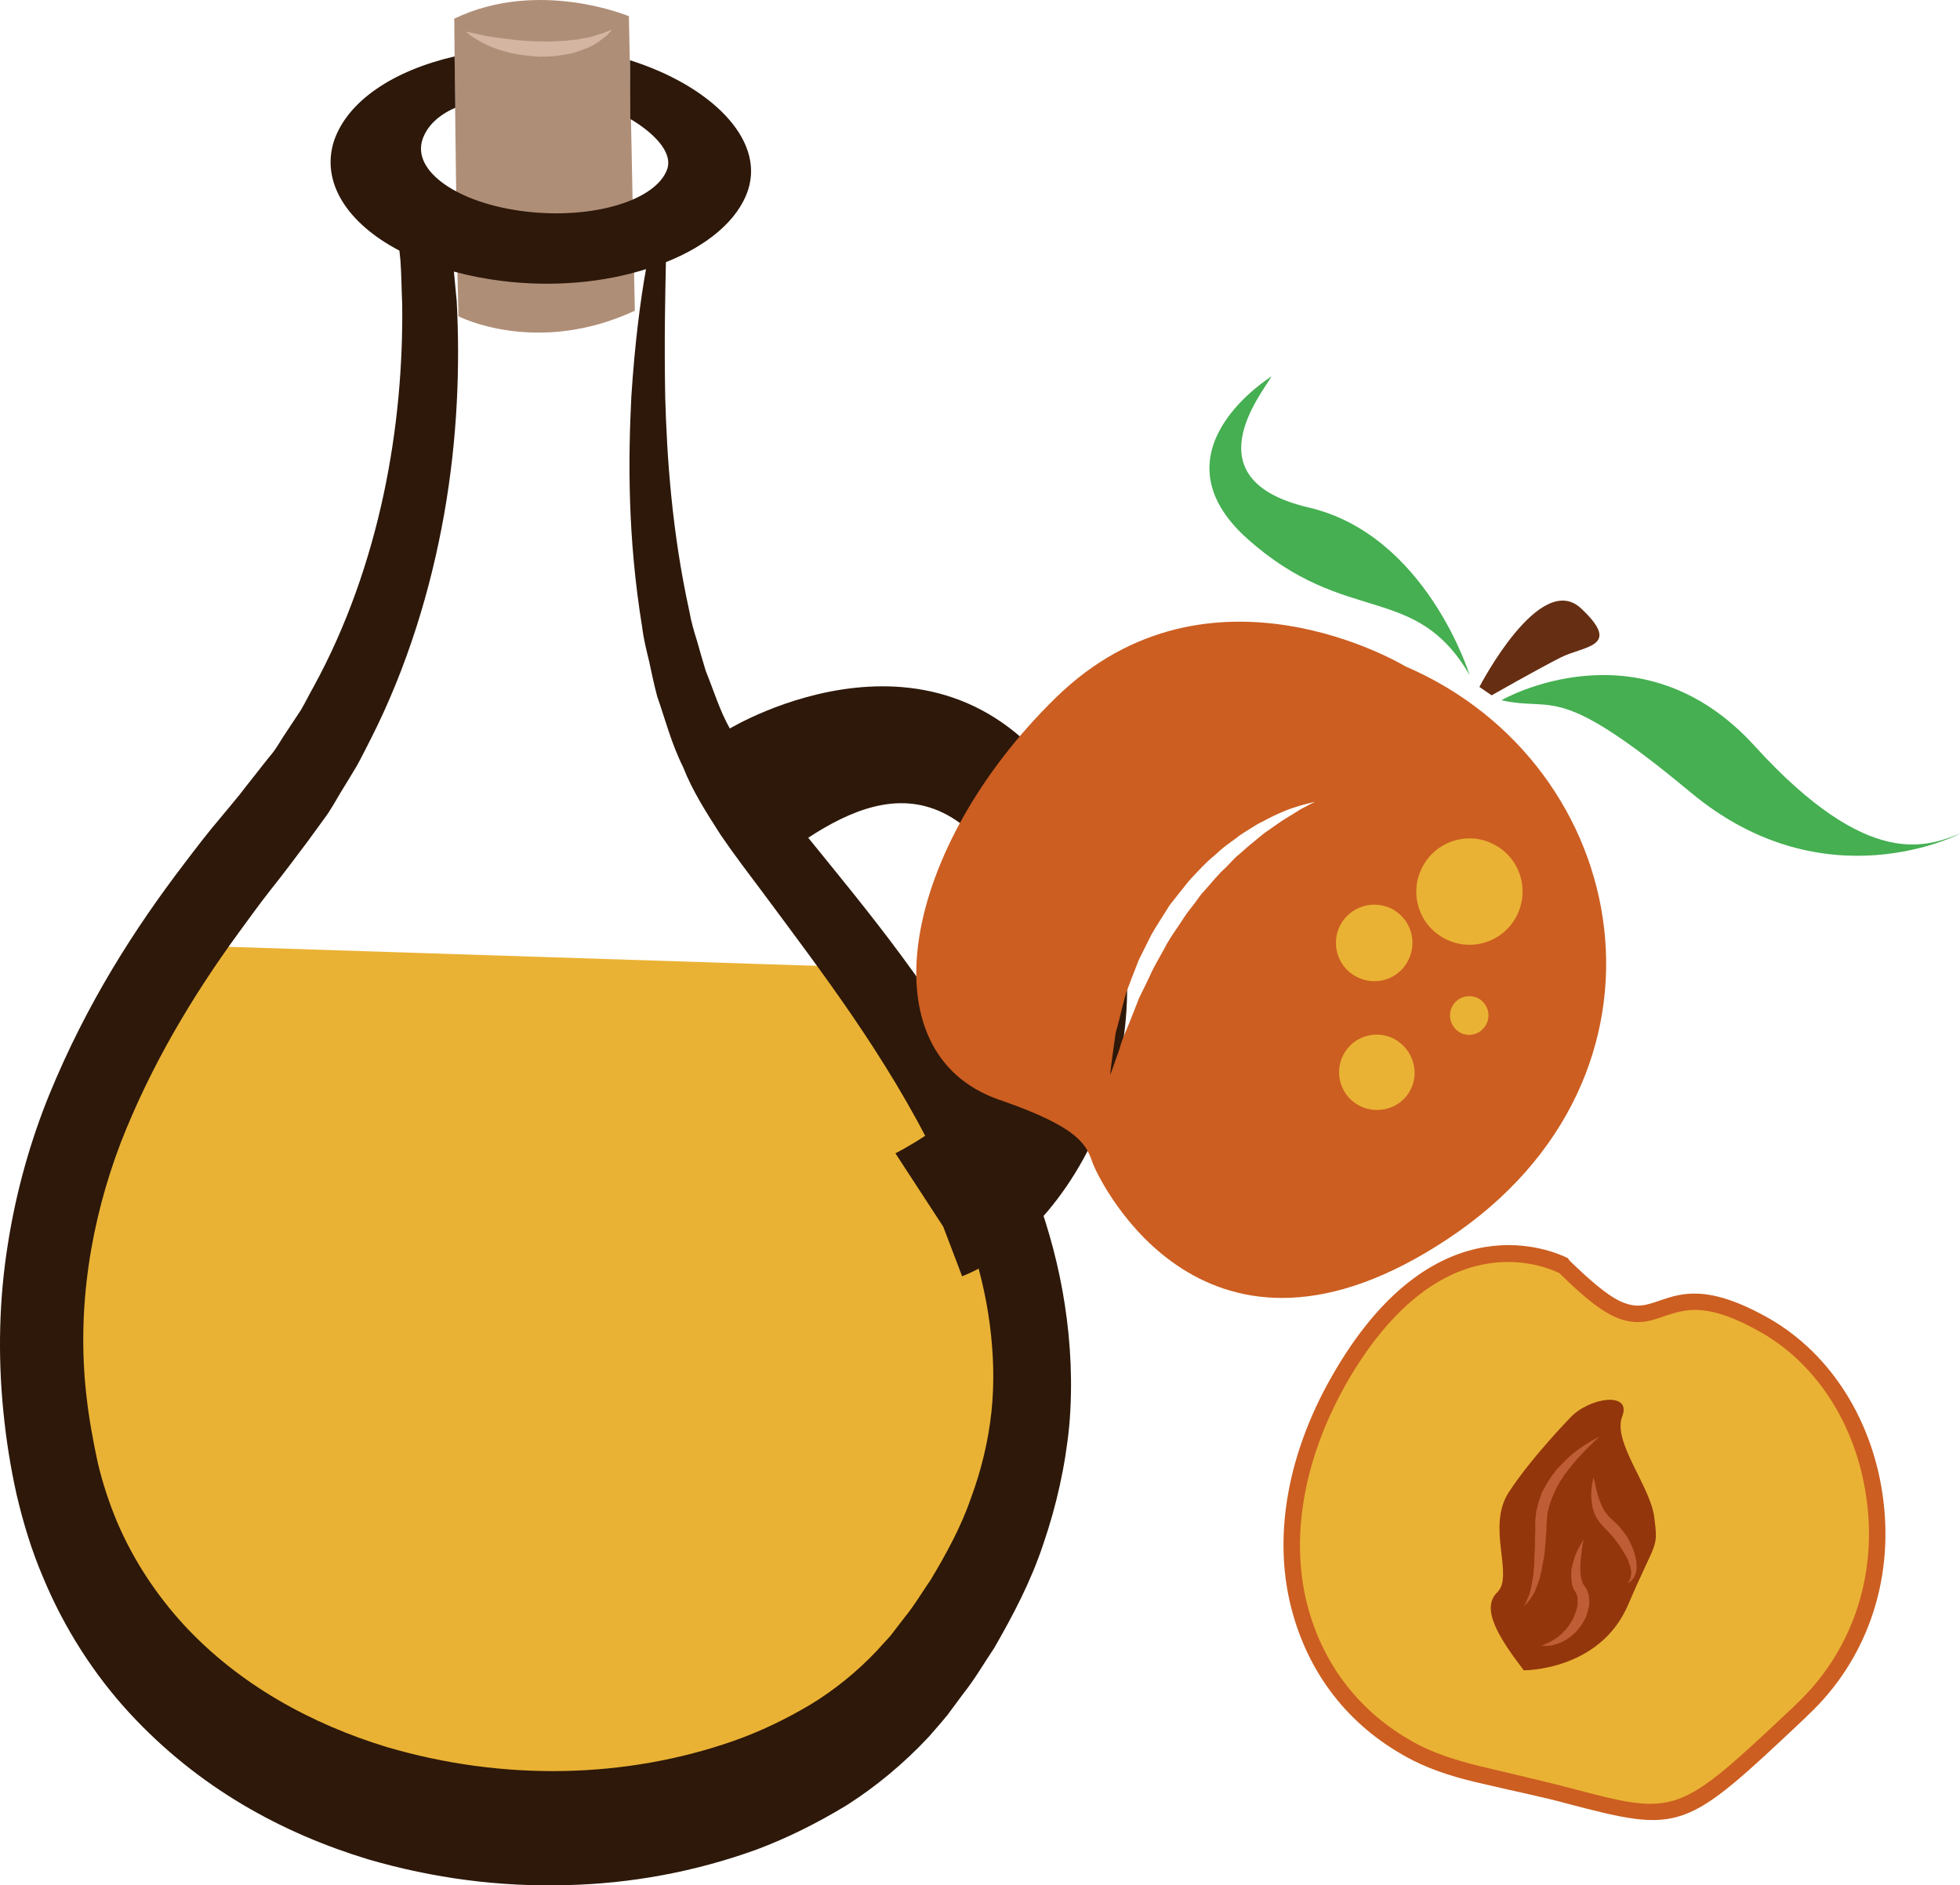 <?xml version="1.0" encoding="UTF-8" standalone="no"?>
<!-- Creator: CorelDRAW Home & Student X7 -->

<svg
   xmlns:dc="http://purl.org/dc/elements/1.1/"
   xmlns:cc="http://creativecommons.org/ns#"
   xmlns:rdf="http://www.w3.org/1999/02/22-rdf-syntax-ns#"
   xmlns:svg="http://www.w3.org/2000/svg"
   xmlns="http://www.w3.org/2000/svg"
   xmlns:sodipodi="http://sodipodi.sourceforge.net/DTD/sodipodi-0.dtd"
   xmlns:inkscape="http://www.inkscape.org/namespaces/inkscape"
   xml:space="preserve"
   width="56.115mm"
   height="53.971mm"
   version="1.1"
   style="clip-rule:evenodd;fill-rule:evenodd;image-rendering:optimizeQuality;shape-rendering:geometricPrecision;text-rendering:geometricPrecision"
   viewBox="0 0 5611.537 5397.08"
   id="svg47"
   sodipodi:docname="3844.svg"
   inkscape:version="0.92.4 (5da689c313, 2019-01-14)"><sodipodi:namedview
   pagecolor="#ffffff"
   bordercolor="#666666"
   borderopacity="1"
   objecttolerance="10"
   gridtolerance="10"
   guidetolerance="10"
   inkscape:pageopacity="0"
   inkscape:pageshadow="2"
   inkscape:window-width="640"
   inkscape:window-height="480"
   id="namedview49"
   showgrid="false"
   inkscape:zoom="0.2102413"
   inkscape:cx="99.951003"
   inkscape:cy="91.829111"
   inkscape:window-x="0"
   inkscape:window-y="0"
   inkscape:window-maximized="0"
   inkscape:current-layer="svg47" />
 <defs
   id="defs4">
  <style
   type="text/css"
   id="style2">
   <![CDATA[
    .fil2 {fill:#2D180A;fill-rule:nonzero}
    .fil8 {fill:#45AF51;fill-rule:nonzero}
    .fil7 {fill:#662E12;fill-rule:nonzero}
    .fil5 {fill:#93360C;fill-rule:nonzero}
    .fil1 {fill:#AF8E77;fill-rule:nonzero}
    .fil6 {fill:#BF5D36;fill-rule:nonzero}
    .fil4 {fill:#CC5E21;fill-rule:nonzero}
    .fil3 {fill:#D3B5A1;fill-rule:nonzero}
    .fil0 {fill:#EAB234;fill-rule:nonzero}
   ]]>
  </style>
 </defs>
 <g
   id="Vrstva_x0020_1"
   transform="translate(-7855.463,-11882.565)">
  <path
   class="fil0"
   d="m 8358,14588 c 0,0 -664,1251 -181,1889 483,637 2197,1201 2616,-411 0,0 35,-810 -488,-1415 z"
   id="path7"
   inkscape:connector-curvature="0"
   style="fill:#eab234;fill-rule:nonzero" />
  <path
   class="fil1"
   d="m 9156,11936 c 0,0 5,608 12,852 0,0 223,115 505,-16 l -17,-843 c 0,0 -259,-109 -500,7 z"
   id="path9"
   inkscape:connector-curvature="0"
   style="fill:#af8e77;fill-rule:nonzero" />
  <path
   class="fil2"
   d="m 10694,15924 c -9,84 -29,167 -59,248 -28,81 -70,158 -115,233 -25,36 -47,74 -75,108 l -40,52 -41,45 c -55,58 -119,110 -188,152 -69,41 -143,77 -220,104 -308,108 -658,116 -992,18 -217,-66 -424,-179 -582,-350 -78,-85 -144,-184 -191,-294 -23,-55 -42,-112 -56,-172 -13,-60 -25,-126 -32,-189 -29,-253 13,-502 98,-725 87,-223 207,-422 336,-599 32,-44 64,-88 97,-130 17,-21 33,-42 49,-63 17,-23 35,-46 52,-69 17,-23 34,-47 51,-70 17,-23 31,-49 46,-74 15,-24 30,-49 45,-74 14,-25 27,-52 40,-77 105,-207 172,-429 210,-643 38,-215 46,-422 36,-611 -3,-28 -5,-56 -8,-84 44,12 90,21 139,27 147,18 291,4 411,-34 -16,89 -32,211 -42,365 -9,179 -11,402 31,660 4,33 12,65 20,98 7,33 14,66 23,100 23,66 41,136 74,202 27,69 67,131 108,195 39,57 81,112 123,168 166,224 351,464 495,757 70,146 130,306 152,474 11,83 14,168 5,252 z m 210,-307 c -34,-221 -112,-408 -195,-570 -171,-322 -371,-558 -545,-773 -43,-53 -86,-105 -126,-155 -33,-50 -68,-95 -93,-151 -29,-51 -47,-111 -69,-165 -9,-29 -17,-58 -25,-86 -9,-28 -17,-56 -22,-85 -50,-228 -64,-439 -69,-611 -3,-166 0,-296 2,-388 118,-47 206,-119 235,-206 49,-149 -112,-301 -338,-372 1,64 1,161 1,168 64,38 122,93 106,143 -31,90 -212,145 -406,122 -193,-23 -325,-115 -295,-206 12,-36 43,-69 94,-91 0,-30 -2,-117 -2,-147 -177,41 -306,128 -345,241 -39,119 38,237 187,315 1,10 2,20 3,29 3,41 3,83 5,125 2,171 -13,355 -53,543 -40,187 -105,377 -201,552 -12,21 -23,44 -36,66 -13,20 -27,41 -41,62 -14,20 -26,43 -41,62 -16,19 -31,39 -47,59 -15,19 -31,39 -47,60 -17,21 -35,42 -53,64 -36,42 -71,88 -106,134 -141,185 -278,398 -385,659 -53,130 -95,275 -119,429 -25,155 -29,318 -13,478 8,81 20,158 38,239 19,81 43,160 75,235 62,150 148,281 247,389 199,216 438,345 684,420 189,55 378,79 565,74 187,-4 371,-38 548,-102 88,-33 174,-76 258,-127 83,-53 162,-118 235,-196 18,-21 36,-41 53,-62 l 46,-62 c 32,-40 59,-87 88,-130 54,-94 105,-190 141,-299 37,-108 63,-223 74,-340 10,-117 4,-234 -13,-344 z"
   id="path11"
   inkscape:connector-curvature="0"
   style="fill:#2d180a;fill-rule:nonzero" />
  <path
   class="fil3"
   d="m 9189,11973 c 0,0 7,1 19,4 12,3 28,6 48,10 20,3 43,6 68,9 24,3 51,5 77,5 13,0 26,1 39,0 13,-1 25,-1 37,-2 13,-1 24,-3 36,-4 10,-3 21,-4 31,-6 9,-3 18,-5 26,-8 7,-2 15,-4 20,-7 11,-4 18,-7 18,-7 0,0 -5,6 -13,15 -5,5 -11,9 -18,14 -6,6 -15,11 -24,16 -10,6 -21,10 -32,14 -12,4 -24,9 -38,11 -13,2 -26,5 -41,6 -14,2 -28,1 -42,2 -28,-2 -57,-5 -83,-11 -25,-6 -49,-14 -68,-23 -19,-9 -35,-19 -45,-26 -9,-7 -15,-12 -15,-12 z"
   id="path13"
   inkscape:connector-curvature="0"
   style="fill:#d3b5a1;fill-rule:nonzero" />
  <path
   class="fil2"
   d="m 9945,13968 c 0,0 627,-380 984,208 356,587 27,1224 -319,1360 l -54,-142 -137,-210 c 0,0 590,-289 349,-740 -242,-452 -536,-217 -751,-52 l -119,-371 z"
   id="path15"
   inkscape:connector-curvature="0"
   style="fill:#2d180a;fill-rule:nonzero" />
  <g
   id="_909843616">
   <path
   class="fil0"
   d="m 12336,15505 c 0,0 -339,-190 -634,306 -296,496 -134,1027 411,1152 569,131 482,208 902,-187 347,-325 247,-898 -106,-1100 -352,-201 -263,131 -573,-171 z"
   id="path17"
   inkscape:connector-curvature="0"
   style="fill:#eab234;fill-rule:nonzero" />
   <path
   class="fil4"
   d="m 12320,15527 c -44,-21 -335,-145 -599,297 -133,225 -177,465 -118,670 48,167 157,303 319,386 v 0 c 58,29 125,48 194,64 94,22 173,41 235,57 306,81 307,80 639,-232 l 9,-9 c 154,-145 229,-355 202,-574 -25,-212 -138,-395 -303,-489 -156,-89 -217,-66 -274,-48 -42,15 -88,33 -156,-2 v 0 c -41,-21 -89,-62 -148,-120 z m -419,1395 v 0 c -174,-89 -291,-235 -343,-416 -63,-217 -18,-469 123,-705 290,-488 625,-336 663,-317 l 6,8 c 57,55 102,94 139,113 v 0 c 52,26 81,13 120,0 60,-20 136,-48 312,52 178,102 300,297 327,524 28,234 -51,457 -217,612 l -9,9 c -344,324 -351,330 -682,243 -61,-17 -141,-33 -234,-55 -73,-16 -144,-37 -205,-68 z"
   id="path19"
   inkscape:connector-curvature="0"
   style="fill:#cc5e21;fill-rule:nonzero" />
   <path
   class="fil5"
   d="m 12350,15942 c 0,0 -112,115 -176,214 -63,100 17,237 -32,285 -49,47 8,134 76,223 0,0 218,2 299,-188 81,-189 86,-157 75,-248 -10,-90 -121,-218 -92,-291 28,-72 -95,-55 -150,5 z"
   id="path21"
   inkscape:connector-curvature="0"
   style="fill:#93360c;fill-rule:nonzero" />
   <path
   class="fil6"
   d="m 12435,15995 c 0,0 -27,23 -61,61 -9,9 -17,20 -27,32 -4,5 -8,11 -13,17 -4,7 -8,13 -13,20 -3,6 -7,14 -11,20 -3,8 -7,15 -10,23 -3,7 -5,14 -8,22 l -6,23 -2,24 c -1,9 -1,18 -1,26 -1,17 -3,34 -4,51 -1,17 -4,32 -7,47 -2,15 -6,29 -9,42 -3,7 -4,13 -7,19 -2,6 -5,11 -6,16 -5,10 -11,18 -15,24 -5,7 -9,11 -12,14 -3,3 -4,4 -4,4 0,0 4,-7 10,-21 1,-4 3,-7 5,-12 1,-4 3,-9 4,-14 1,-5 2,-10 3,-16 1,-5 2,-12 3,-18 2,-6 2,-12 2,-19 1,-7 2,-14 2,-22 0,-15 1,-30 2,-46 0,-16 0,-33 1,-50 0,-9 0,-17 0,-26 l 3,-28 7,-27 c 3,-9 6,-18 9,-26 5,-9 9,-16 13,-24 5,-8 10,-15 14,-22 6,-7 11,-14 15,-20 6,-6 12,-12 17,-17 5,-6 11,-11 16,-16 5,-5 11,-10 16,-14 21,-17 40,-28 53,-36 13,-7 21,-11 21,-11 z"
   id="path23"
   inkscape:connector-curvature="0"
   style="fill:#bf5d36;fill-rule:nonzero" />
   <path
   class="fil6"
   d="m 12417,16110 c 0,0 2,5 4,15 2,9 5,23 9,37 2,8 5,16 8,23 3,9 7,16 12,24 5,7 10,14 17,20 7,7 16,14 24,23 7,9 15,18 21,27 6,10 11,19 15,29 5,10 8,19 10,29 3,10 4,19 4,28 1,9 -1,17 -3,24 -3,7 -6,13 -10,16 -3,5 -7,6 -9,8 -2,1 -3,2 -3,2 0,0 0,-1 2,-4 1,-2 3,-5 5,-9 1,-4 2,-10 3,-15 0,-6 -2,-13 -3,-20 -2,-7 -5,-14 -8,-22 -4,-8 -9,-16 -14,-24 -4,-8 -10,-16 -16,-24 -6,-8 -12,-16 -19,-23 -6,-7 -13,-14 -21,-22 -9,-9 -15,-19 -21,-29 -10,-20 -12,-41 -13,-58 0,-17 2,-31 4,-40 1,-4 1,-9 2,-11 0,-2 0,-4 0,-4 z"
   id="path25"
   inkscape:connector-curvature="0"
   style="fill:#bf5d36;fill-rule:nonzero" />
   <path
   class="fil6"
   d="m 12389,16290 c 0,0 0,6 -3,16 -1,10 -3,25 -5,41 -1,9 -1,18 -1,28 0,9 1,18 3,27 l 2,7 2,6 c 1,2 3,4 3,5 l 6,8 c 2,3 6,13 8,20 1,8 2,15 2,22 -1,14 -5,27 -9,39 -2,6 -5,12 -9,17 -3,6 -6,11 -10,15 -7,10 -15,18 -24,25 -8,7 -17,12 -25,16 -9,5 -17,7 -25,9 -6,2 -13,3 -18,3 -11,0 -17,0 -17,0 0,0 6,-3 15,-7 5,-2 10,-5 16,-8 6,-4 12,-7 19,-13 2,-2 6,-5 9,-8 3,-4 6,-7 10,-10 6,-7 11,-15 16,-23 6,-9 9,-18 13,-28 3,-9 6,-19 5,-28 1,-5 0,-9 0,-14 -2,-3 -1,-5 -4,-11 l -4,-8 c -2,-3 -4,-6 -5,-9 l -3,-10 -1,-9 c -2,-13 -1,-25 0,-35 2,-11 5,-21 8,-30 5,-16 12,-30 18,-39 5,-9 8,-14 8,-14 z"
   id="path27"
   inkscape:connector-curvature="0"
   style="fill:#bf5d36;fill-rule:nonzero" />
   <path
   class="fil4"
   d="m 11610,14183 c -7,3 -16,9 -29,15 -12,8 -26,16 -42,26 -17,10 -34,23 -53,36 -11,7 -20,15 -30,23 -10,9 -20,16 -30,25 -10,9 -20,18 -31,27 -10,10 -20,20 -30,31 -22,19 -40,43 -61,66 -11,11 -19,24 -28,36 -10,13 -20,25 -28,37 -17,27 -36,52 -51,78 -14,27 -30,53 -43,79 -12,27 -25,52 -37,77 -10,25 -19,49 -28,71 -9,22 -18,42 -24,60 -5,19 -11,34 -16,48 -9,27 -15,42 -15,42 0,0 1,-16 5,-44 2,-14 4,-31 7,-51 2,-10 2,-20 5,-31 3,-10 6,-21 9,-33 6,-24 12,-50 20,-77 9,-25 20,-53 31,-81 5,-15 13,-28 20,-43 7,-14 14,-28 21,-42 16,-28 35,-56 52,-84 10,-13 20,-25 30,-38 11,-13 20,-26 31,-38 22,-23 43,-47 67,-66 12,-11 23,-21 35,-30 12,-9 24,-17 35,-26 11,-8 23,-15 34,-22 11,-7 22,-14 33,-19 11,-6 21,-11 31,-16 10,-5 20,-9 29,-13 18,-8 35,-13 48,-17 28,-8 43,-11 43,-11 0,0 -3,2 -10,5 z m 269,-393 c 0,0 -560,-340 -1000,89 -440,429 -551,1018 -162,1152 239,82 250,134 268,184 20,50 320,677 1017,213 698,-463 533,-1356 -123,-1638 z"
   id="path29"
   inkscape:connector-curvature="0"
   style="fill:#cc5e21;fill-rule:nonzero" />
   <path
   class="fil7"
   d="m 12091,13849 c 0,0 174,-337 292,-224 118,111 6,106 -60,140 -67,34 -197,108 -197,108 z"
   id="path31"
   inkscape:connector-curvature="0"
   style="fill:#662e12;fill-rule:nonzero" />
   <path
   class="fil8"
   d="m 12154,13887 c 0,0 398,-230 726,132 329,361 497,284 587,250 0,0 -386,203 -771,-118 -386,-321 -388,-229 -542,-264 z"
   id="path33"
   inkscape:connector-curvature="0"
   style="fill:#45af51;fill-rule:nonzero" />
   <path
   class="fil8"
   d="m 12063,13815 c 0,0 -124,-402 -462,-480 -336,-79 -135,-323 -105,-375 0,0 -350,215 -68,466 282,251 479,121 635,389 z"
   id="path35"
   inkscape:connector-curvature="0"
   style="fill:#45af51;fill-rule:nonzero" />
   <path
   class="fil0"
   d="m 12198,14504 c -38,75 -130,105 -205,66 -75,-38 -104,-130 -66,-204 38,-75 130,-105 204,-67 76,38 105,130 67,205 z"
   id="path37"
   inkscape:connector-curvature="0"
   style="fill:#eab234;fill-rule:nonzero" />
   <path
   class="fil0"
   d="m 12111,14814 c -14,28 -47,39 -74,25 -27,-14 -38,-47 -24,-75 14,-27 47,-37 74,-24 27,14 38,48 24,74 z"
   id="path39"
   inkscape:connector-curvature="0"
   style="fill:#eab234;fill-rule:nonzero" />
   <path
   class="fil0"
   d="m 11894,15002 c -27,53 -93,73 -146,46 -53,-27 -74,-92 -47,-145 27,-53 92,-74 145,-47 53,28 75,93 48,146 z"
   id="path41"
   inkscape:connector-curvature="0"
   style="fill:#eab234;fill-rule:nonzero" />
   <path
   class="fil0"
   d="m 11887,14632 c -27,54 -93,75 -147,47 -54,-27 -75,-93 -48,-147 28,-54 94,-75 148,-48 54,28 75,94 47,148 z"
   id="path43"
   inkscape:connector-curvature="0"
   style="fill:#eab234;fill-rule:nonzero" />
  </g>
 </g>
</svg>